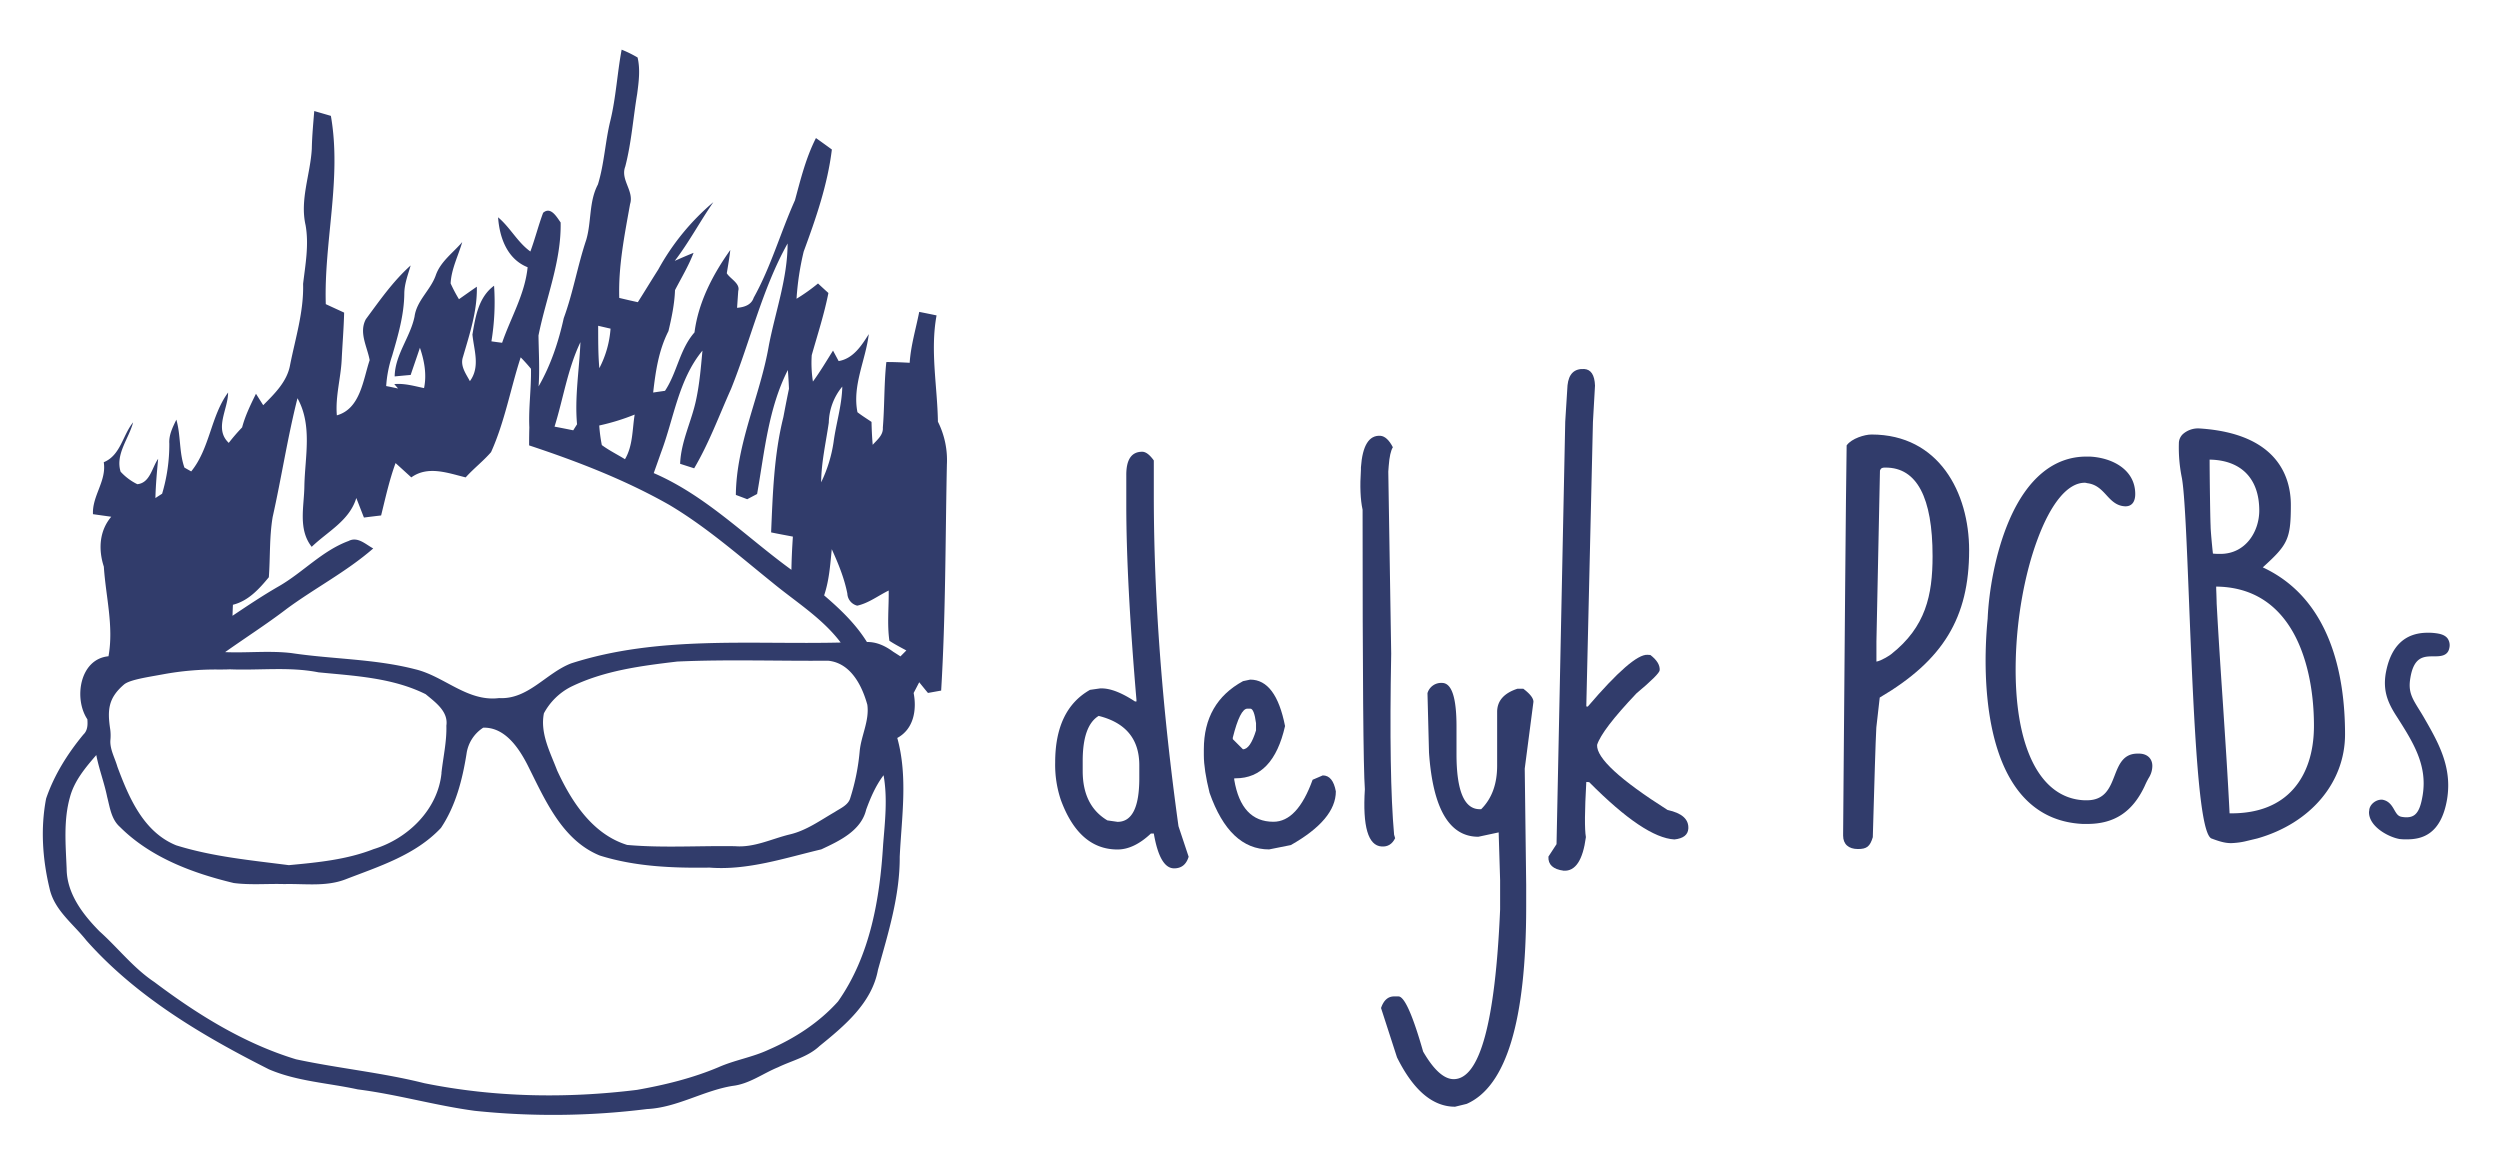 <?xml version="1.0" encoding="UTF-8"?> <svg xmlns="http://www.w3.org/2000/svg" id="Layer_1" data-name="Layer 1" viewBox="0 0 1309.23 616"><defs><style>.cls-1{fill:#313c6b;}</style></defs><title>Delyk Logo</title><path class="cls-1" d="M491.18,220.84c-.29-18.57-4.11-37.15-.71-55.66-3-.64-6.06-1.25-9.08-1.85-1.74,8.87-4.41,17.6-5,26.66-4.08-.22-8.14-.42-12.22-.39-1.23,11.42-.9,22.93-1.83,34.35.27,3.92-3,6.37-5.31,9-.35-4-.53-8-.62-12-2.47-1.68-5-3.24-7.36-5.07-2.8-14,4.29-27.24,5.93-40.91-3.77,6-8.18,12.86-15.79,14.12l-2.94-5.49c-3.43,5.44-6.7,11-10.53,16.22a62.84,62.84,0,0,1-.62-13.84c3.06-10.81,6.55-21.5,8.73-32.53-1.83-1.65-3.66-3.33-5.44-5a96,96,0,0,1-11.25,8,143.47,143.47,0,0,1,3.75-24.72c6.39-17.37,12.52-35,14.75-53.43-2.74-2-5.51-4-8.33-6-5.25,10.3-8,21.5-11,32.59-7.56,16.85-12.56,34.8-21.6,51-1.26,3.86-5,5-8.71,5.32.15-2.21.46-6.64.61-8.85,1.17-3.88-4.16-6.28-6-9.26.68-4.06,1.38-8.11,1.85-12.19-9.15,12.81-16.74,27.39-18.75,43.17-7.78,8.82-9.08,21-15.45,30.59-1.55.22-4.63.66-6.2.9,1.26-11.05,2.89-22.16,8-32.15,1.67-7,3.19-14.27,3.44-21.48,3.33-6.46,7.12-12.7,9.72-19.53-3.33,1.34-6.59,2.75-9.85,4.21,7.47-9.77,13.23-20.66,20.22-30.76a124.51,124.51,0,0,0-28.87,35.3c-3.62,5.67-7.08,11.42-10.69,17.09-3.27-.7-6.49-1.45-9.73-2.23-.53-16.62,2.78-32.92,5.67-49.17,2.16-6.86-5.18-12.74-2.54-19.58,3.24-12.48,4.13-25.38,6.25-38.08.83-6.29,1.69-12.81.22-19.08A62.83,62.83,0,0,0,325.55,26c-2.31,12.33-2.95,24.94-5.9,37.15-2.72,11-3.18,22.61-6.53,33.46-4.76,9-3.31,19.44-6.11,29-4.54,13.49-6.86,27.63-11.78,41-2.75,12.46-6.79,24.63-13.18,35.75.64-8.91.07-17.8-.05-26.66,3.93-19.72,12-38.79,11.6-59.19-2.07-2.89-5.18-8.55-9.17-5.07-2.49,6.66-4.21,13.58-6.68,20.27-6.77-4.88-10.56-12.6-16.91-17.91.75,10.67,4.78,21.88,15.47,26.15-1.43,14.18-8.82,26.35-13.36,39.56-1.41-.17-4.21-.55-5.6-.75a126.19,126.19,0,0,0,1.39-29.13c-8.16,6-9.75,16.23-11.33,25.56.79,8.22,4.19,16.91-1.33,24.41-2.07-3.86-5.22-8-3.63-12.66,3.5-12,7.54-24.12,7.27-36.8-3.15,2.14-6.24,4.37-9.37,6.55a75.9,75.9,0,0,1-4.36-8.27c.37-7.56,4-14.47,6.08-21.65-4.83,5.66-11.36,10.16-13.87,17.42-2.73,7.78-10,13.2-11.11,21.63-2.27,10.87-10.21,19.89-10.41,31.31,2.09-.2,6.28-.6,8.38-.77,1.61-4.76,3.26-9.48,4.85-14.25,2.32,6.84,3.64,14,2.16,21.13-5.14-1.06-10.27-2.6-15.59-2.08l2,2.3c-1.56-.33-4.67-1-6.24-1.28a62.75,62.75,0,0,1,3.16-16c3.06-10.5,6.19-21.2,6.33-32.24,0-5.19,1.91-10,3.33-14.93-9.18,8.2-16.19,18.32-23.47,28.16-3.75,7.08.73,14.35,2,21.43-3.46,10.3-4.83,25.45-17.18,28.91-.86-9.9,2.1-19.54,2.54-29.37.39-8.14,1.08-16.28,1.27-24.43-3.19-1.48-6.41-2.94-9.61-4.44-1-32.9,8.42-65.77,2.67-98.59-2.91-.86-5.82-1.69-8.71-2.53-.53,6.57-1.15,13.14-1.28,19.76-.73,13.32-6.31,26.61-3.26,40,1.83,10.26-.09,20.55-1.3,30.74.41,14.44-4,28.36-6.8,42.4-1.52,8.76-8.13,15.13-14.09,21.15l-3.79-6c-2.8,5.71-5.62,11.44-7.25,17.62a102,102,0,0,0-7,8.11c-7.82-7.36-.33-17.62-.35-26.37-9.08,12.33-9.5,29.24-19.32,41.32l-3.54-2c-2.83-7.91-1.88-16.93-4.24-25.11-1.92,4-4,8.07-3.68,12.61a90.06,90.06,0,0,1-3.77,26.18c-.88.55-2.63,1.69-3.51,2.27.16-6.88.8-13.72,1.43-20.55-3.24,4.58-4.23,12.65-10.91,13.29a29.2,29.2,0,0,1-8.75-6.55c-2.83-9.21,4.34-17.31,6.55-25.84-5.52,6.77-6.51,17.22-15.37,20.88,1.54,9.84-6.13,17.58-5.65,27.21,2.38.35,7.19,1,9.57,1.35C52,278,51.44,287.7,54.38,296.76c1,15.66,5.27,31.2,2.44,46.92-15.14,1.46-18.28,22.23-11.07,33,.23,2.89.16,5.89-2.09,8-8.27,10-15.3,21.19-19.51,33.51-3,15.62-1.88,31.87,1.85,47.28,2.53,11.27,12.39,18.37,19.2,27C71.38,522,106,542.41,140.84,560c14.7,6.31,31,7.12,46.48,10.5,20.68,2.62,40.75,8.49,61.41,11.24a395.61,395.61,0,0,0,90.08-.94c15.72-.75,29.46-9.62,44.85-12.13,8.73-1,15.85-6.51,23.79-9.75,7.32-3.53,15.66-5.4,21.72-11.11,13-10.52,27.45-22.56,30.61-39.89,5.42-19.38,11.53-39,11.4-59.29,1-20.71,4.36-41.81-1.28-62.17,8.6-4.65,10.28-14.66,8.57-23.55.73-1.38,2.19-4.21,2.92-5.62,1.52,1.85,3,3.73,4.58,5.6l6.91-1.24c2.38-39.4,2.18-78.91,3-118.38A44.85,44.85,0,0,0,491.18,220.84ZM441.1,202.45c-.2,9.88-3.29,19.38-4.57,29.13a72.42,72.42,0,0,1-6.5,21c.09-10.53,2.49-20.83,4-31.22A30.75,30.75,0,0,1,441.1,202.45Zm-73.23-18.83c-.79,8.51-1.48,17.09-3.26,25.44-2.32,11.43-8,22-8.43,33.83,1.83.6,5.52,1.77,7.35,2.36,7.8-13.21,13.07-27.65,19.33-41.61,10.15-25.25,16.28-52.28,29.6-76.14,0,18.28-6.44,35.77-9.84,53.56-4.56,26.35-17,51-17.26,78.13,1.5.55,4.47,1.67,5.95,2.25l5.18-2.74c3.88-21.94,5.84-44.76,16.1-64.92.26,3.27.46,6.53.59,9.82-1.06,5-2,9.94-2.95,14.92-4.92,19.74-5.54,40.07-6.4,60.29,3.8.8,7.59,1.48,11.4,2.21-.39,5.77-.68,11.57-.77,17.39-23.77-17.24-44.74-38.83-72.1-50.65,1.28-3.57,2.53-7.14,3.79-10.71C352.94,219.1,355.28,198.88,367.87,183.62ZM327.3,240.49c-4-2.47-8.32-4.59-12.13-7.41a80.08,80.08,0,0,1-1.35-10.25,114.26,114.26,0,0,0,18.55-5.72C331.09,225,331.48,233.41,327.3,240.49Zm-7.56-68.38a52.93,52.93,0,0,1-5.87,20.7c-.66-7.38-.58-14.79-.62-22.2Zm-15.77,7c-.55,14.38-3.09,28.67-1.77,43.09-.51.79-1.5,2.36-2,3.15q-4.9-1-9.79-1.92C295,208.71,297.28,193.12,304,179.12Zm-154.18,140c14.93-11.05,31.62-19.65,45.67-31.89-3.93-2.09-8.12-6.39-12.88-3.92-13.74,5.07-23.77,16.29-36.25,23.55-8.43,4.83-16.5,10.23-24.57,15.63.07-1.91.13-3.85.22-5.77,8.07-2,13.74-8.27,18.81-14.42.77-10.5.25-21.11,2-31.54,4.63-20.66,7.8-41.65,13-62.2,7.89,14.22,3.94,30.52,3.61,45.82-.09,10.72-3.44,22.78,3.84,32,8.36-8.07,19.76-13.67,23.35-25.56,1.37,3.4,2.65,6.84,4,10.23,3-.39,6-.75,9-1.1,2.27-9.22,4.3-18.5,7.56-27.43,2.76,2.49,5.49,5,8.25,7.5,8.73-6.27,19.09-2.3,28.47,0,4.16-4.65,9.19-8.49,13.29-13.23,7.17-15.86,10.17-33.17,15.52-49.64,1.88,1.92,3.69,3.93,5.39,6,.2,10.24-1.33,20.44-.86,30.7-.09,3.13-.12,6.28-.12,9.41,25.25,8.38,50.22,18,73.41,31.16C370,276,387,291,404.58,305.16c12.22,10.08,26,18.53,35.68,31.33-47.1,1.15-95.52-3.76-141.1,10.9-13.14,5-22.6,19.07-37.8,18.19-16.6,2.07-28.77-11.53-44-15.11-21.19-5.46-43.24-5.22-64.76-8.46-11.53-1.35-23.15,0-34.71-.49C128.49,334,139.43,327,149.79,319.12Zm304.43,50c1.13,8.33-3.18,16-4,24.18a113.51,113.51,0,0,1-4.91,24.53c-1,3.81-5.14,5.44-8.16,7.43-7.57,4.36-14.8,9.66-23.44,11.71-9.5,2.27-18.68,7-28.69,6.19-18.85-.31-37.77,1-56.58-.66-18.13-5.6-29.15-22.67-36.67-39-3.62-9.54-9-19.4-6.93-29.94a33.24,33.24,0,0,1,14-13.8c17.39-8.56,36.84-11.05,55.83-13.3,26.29-1.19,52.7-.22,79-.44C445.45,347.17,451.4,358.9,454.22,369.09Zm-223,35.7c-1.88,19.16-17.66,34.46-35.53,39.86-14.17,5.56-29.41,7-44.43,8.41-19.8-2.56-39.87-4.41-59-10.39-17.11-6.95-24.76-25-30.78-41.15-1.28-4.53-4-9.15-3.67-13.93a24.47,24.47,0,0,0-.08-5.61c-1.59-10.37-.94-16.5,7.18-23.5,3-2.58,12.71-3.92,20.58-5.39a151.37,151.37,0,0,1,28.82-2.49c2.24,0,4.3,0,6-.1,15.5.64,31.18-1.46,46.5,1.58,19,1.86,38.77,2.8,56.12,11.45,5,4.19,11.93,9,10.83,16.47C234,388.36,232.08,396.54,231.18,404.79ZM438.87,524.45c-9.94,11.1-22.73,19.37-36.36,25.28-8.4,3.94-17.68,5.38-26.15,9.12-13.69,5.78-28.18,9.33-42.8,11.91-37,4.57-74.77,3.93-111.4-3.51-22.12-5.55-44.87-7.73-67.12-12.5-27.17-8.25-51.64-23.48-74.2-40.46-10.94-7.28-19-17.86-28.71-26.55C43.42,478.92,35,468,34.91,455c-.51-12.5-1.72-25.38,1.74-37.59,2.29-8.54,8.11-15.44,13.78-22,1.43,7.43,4.19,14.51,5.69,21.92,1.43,5.49,2.16,11.73,6.66,15.7,16,16,38,24.21,59.64,29.4,8.78,1.14,17.67.28,26.51.55,10.67-.27,21.76,1.48,32-2.47,17.64-6.82,36.7-12.75,50-26.95,7.71-11.53,11.22-25.2,13.38-38.76a19.49,19.49,0,0,1,8.75-13.72c11.18-.31,18.4,10.26,23,19.12,9.13,18.06,18,39.63,38,47.82,18.54,5.85,38.23,6.62,57.55,6.34,19.95,1.54,39.29-5,58.48-9.55,9.41-4.39,20.88-9.71,23.52-20.82,2.32-6.33,5-12.57,9.11-18,2.14,12,.75,24.12-.22,36.14C460.79,470.74,455.7,500.53,438.87,524.45Zm28.91-183.12c-4.06-3-8.64-5.21-13.78-5.12-5.89-9.48-14-17.22-22.41-24.41,2.65-7.83,3.2-16.05,4-24.19,3.4,7.47,6.57,15.15,8.16,23.26a6.8,6.8,0,0,0,5.18,6.31c6-1.32,11-5.27,16.47-7.92.13,8.78-.88,17.6.37,26.31,2.83,1.88,5.87,3.44,8.87,5.07l-3.09,3.11C470.63,343.13,468.73,341.92,467.78,341.33Z"></path><path class="cls-1" d="M598.16,236.58c1.88,0,3.9,1.52,6.08,4.56v18.24q0,79.92,12.92,173.29l5.32,16q-1.85,6.09-7.6,6.08-7.5,0-10.64-18.24h-1.52q-8.91,8.37-17.49,8.36-20.09,0-29.64-25.84a57.75,57.75,0,0,1-3-19.76q0-27.69,18.24-38l5.32-.76h.76q7.07,0,17.48,6.84h.77v-.76q-5.32-62.32-5.33-101.85v-16Q589.79,236.58,598.16,236.58ZM567,398.47v5.32q0,18.13,12.92,25.84l5.32.76q11.4,0,11.4-22.8v-6.84q0-20.52-21.28-25.84Q567,380,567,398.47Z"></path><path class="cls-1" d="M654.73,355.91q13.46,0,18.24,24.32-6.19,27.36-25.85,27.36h-.76v.76q3.69,22,20.53,22,12.58,0,20.52-22l5.32-2.28q5.31,0,6.84,8.36,0,14.77-23.56,28.12l-11.4,2.28q-20.75,0-31.17-29.64-3-12-3-19.76v-3q0-24.54,20.52-35.72Zm-9.13,30.4v.76l5.32,5.32q3.81,0,6.85-9.88v-3.8q-1-7.6-3-7.6h-1.52Q649.4,371.11,645.6,386.31Z"></path><path class="cls-1" d="M722.91,228.22q3.58.32,6.52,6-1.63,2.59-2.17,9.77l-.22,3,1.52,95.33q-1.2,64.6,1.52,94.79l.54,1.85q-2.28,4.66-7.06,4.34-10.63-.65-8.79-30-1.2-15.84-1.19-146.36-1.74-7.92-.87-21v-1.19Q713.9,227.67,722.91,228.22Z"></path><path class="cls-1" d="M755.16,357.64q7.61,0,7.6,22.8v14.45q0,28.88,12.16,28.88h.76q8.37-8.36,8.36-22.8V372.84q0-8.68,10.64-12.16h3.05q5.31,4,5.32,6.84l-4.56,35,.76,60.8v11.4q0,89.69-31.17,103.37L762,579.58q-17.58,0-30.4-25.84l-8.36-25.84q2.07-6.09,6.84-6.08h2.28q4.67,0,12.92,28.88,8.36,14.43,16,14.44,20.52,0,24.32-88.93V461l-.76-25.08-10.64,2.28q-22.8,0-25.84-44.08L747.56,363A7.46,7.46,0,0,1,755.16,357.64Z"></path><path class="cls-1" d="M829.65,193.25c3.54.22,5.43,3.12,5.64,8.69l-1.08,19-3.48,149,.76.11q23.57-27.57,31.27-27.14l1.53.1q5.1,3.91,4.88,7.93-.1,2.07-12.16,12.16-18.13,19.11-20.63,27-.54,10.32,36.92,34.09,11.3,2.4,10.86,9.77-.33,4.89-7.28,5.65-15.75-.87-44.63-30l-1.52-.11q-1.29,22.82-.21,28.89-2.4,18.12-11.62,17.59c-5.58-.73-8.25-3.19-8-7.39l4.24-6.51,4.56-221.29,1.19-19Q821.83,192.82,829.65,193.25Z"></path><path class="cls-1" d="M965.92,436.6c.26-30.49,1.31-172.4,1.84-203.15,2.36-3.15,8.67-5.25,12.35-5.25,33.9,0,50.46,28.38,50.46,59.92,0,37.58-15.77,58.6-46.78,76.73l-1.84,16c-.53,8.67-1.58,48.88-1.84,57.29-1.32,4.46-2.63,5.78-7.1,5.78-3.68,0-7.09-1.58-7.09-6.31ZM982,336v11.3c2.89,0,8.41-3.68,8.93-4.21,17.61-13.93,21.82-30.48,21.82-51.77,0-16.29-2.11-47-25.23-47-1.58,0-2.89,0-3.68,2.1Z"></path><path class="cls-1" d="M973,444.63c-4.93,0-7.77-2.54-7.77-7v-1.06c.06-6.58.15-18.36.27-33.1.44-54.58,1.16-145.94,1.57-170v-.22l.13-.17c2.57-3.43,9.24-5.53,12.89-5.53,35.32,0,51.13,30.44,51.13,60.6,0,35.24-13.57,57.62-46.82,77.15L982.62,381c-.4,6.63-1.12,32-1.55,47.13-.12,4.54-.23,8.17-.29,10.11l0,.17C979.31,443.29,977.64,444.63,973,444.63Zm-6.42-8v1c0,4.9,4,5.63,6.42,5.63,4,0,5.16-.92,6.43-5.21.06-2,.16-5.55.29-10,.42-15.16,1.14-40.52,1.55-47.21l1.88-16.4.29-.17c33-19.29,46.44-41.35,46.44-76.15,0-16.17-4.39-30.86-12.38-41.38-8.87-11.69-21.8-17.87-37.4-17.87-3.66,0-9.47,2.09-11.68,4.82-.42,24.44-1.14,115.4-1.57,169.81C966.74,418.24,966.65,430,966.59,436.6ZM982,347.92h-.68v-12l1.85-89.73,0-.11c1-2.54,2.73-2.54,4.31-2.54,17.19,0,25.9,16.06,25.9,47.72,0,11.92-1.38,21.1-4.35,28.89-3.44,9-9.24,16.7-17.72,23.41C990.77,344.11,985.06,347.92,982,347.92Zm.67-12v10.56c2.77-.48,7.32-3.49,7.79-3.94,18-14.21,21.61-30.78,21.61-51.3,0-30.77-8.26-46.37-24.55-46.37-1.53,0-2.39,0-3,1.56Z"></path><path class="cls-1" d="M1092.59,239.76h1.84c10.51.53,23.13,6,23.13,18.92,0,2.63-.79,5.78-4.47,5.78-8.67-.26-10-10.77-19.71-12.08a9,9,0,0,0-1.58-.27c-36,0-60.71,165-.26,167.67h1.31c18.92,0,11.57-24.44,26.55-24.44h.78c3.68,0,6.31,2.1,6.31,5.78-.26,4.73-1.57,4.73-3.94,10.25-6,12.88-15.24,19.45-29.43,19.45h-2.37c-50.72-2.37-52.56-72.54-49.14-106.7C1042.66,298.63,1054,239.76,1092.59,239.76Z"></path><path class="cls-1" d="M1093.12,431.49h-2.37c-13.06-.61-23.8-5.72-32-15.19-22.5-26.05-19.34-77.19-17.83-92.25.56-13.65,3.86-34.5,11.45-51.94,9.39-21.6,23.29-33,40.2-33h1.84c11.86.59,23.8,6.88,23.8,19.59,0,4.17-1.83,6.46-5.14,6.46-4.63-.14-7.33-3-9.94-5.85s-5.23-5.62-9.86-6.25a2.39,2.39,0,0,1-.48-.09,3.81,3.81,0,0,0-1-.16c-8.87,0-17.67,10.53-24.77,29.66-6.76,18.18-10.91,41.37-11.39,63.63-1,44.71,12.46,72,35.93,73h1.28c9.55,0,12.09-6.54,14.54-12.86,2.21-5.7,4.49-11.58,12-11.58h.78c4.24,0,7,2.53,7,6.45a11.81,11.81,0,0,1-1.91,6.33,42.28,42.28,0,0,0-2.09,4.19C1116.81,425.19,1107.26,431.49,1093.12,431.49Zm1.28-191.06h-1.81c-16.56,0-29.67,10.84-39,32.22-7.51,17.27-10.78,37.93-11.34,51.5-1.49,15-4.64,65.62,17.51,91.27,7.92,9.18,18.35,14.13,31,14.72h2.34c13.56,0,22.72-6.05,28.82-19.06a41.1,41.1,0,0,1,2.14-4.29,10.53,10.53,0,0,0,1.74-5.71c0-3.11-2.16-5.07-5.64-5.07h-.78c-6.6,0-8.52,5-10.75,10.73-2.5,6.43-5.32,13.71-15.8,13.71h-1.31c-24.33-1.05-38.24-28.87-37.25-74.4,1-44.66,17.22-94.61,37.51-94.61a5.17,5.17,0,0,1,1.36.2.84.84,0,0,0,.24.06c5.18.7,8.13,3.87,10.74,6.67s4.92,5.3,9,5.42c2.5,0,3.77-1.72,3.77-5.11C1116.88,246.85,1105.59,241,1094.4,240.43Z"></path><path class="cls-1" d="M1143.31,250.27a78.92,78.92,0,0,1-1.58-18.13c0-4.73,5.52-7.36,10-7.1,25,1.58,47.31,12.09,47.31,39.42,0,18.14-1.58,20.5-15.25,32.85,34.17,15.25,43.63,52.3,43.63,87.25,0,27.34-20.5,46.78-45.47,53.88l-6.57,1.58c-7.09,1.31-9.46,1.31-17.08-1.58C1148,432.39,1147.52,273.92,1143.31,250.27ZM1157,275.5c0,2.37,1,13.14,1.31,15a27.32,27.32,0,0,0,4.47.26c13.14,0,21-11.3,21-23.39,0-17.08-10-27.33-27.33-27.33C1156.45,245.54,1156.71,270.25,1157,275.5Zm3.15,40.47c2.1,39.42,5,72.8,6.83,110.64h1.58c29.43,0,43.89-19.18,43.89-46.51,0-34.69-12.62-73.59-52.56-73.59C1159.87,307.83,1160.13,314.66,1160.13,316Z"></path><path class="cls-1" d="M1168.44,441.54c-3,0-5.75-.71-10.39-2.47l-.1-.05c-6.33-3.74-8.88-55.69-11.54-123.22-1.2-30.5-2.24-56.85-3.76-65.41h0a79.28,79.28,0,0,1-1.59-18.25,6.63,6.63,0,0,1,2.2-4.89,12,12,0,0,1,8.5-2.88c41.71,2.63,47.94,26.25,47.94,40.09,0,18-1.68,20.85-14.7,32.67,35.57,16.5,43.08,56.58,43.08,87.43,0,25.19-18,46.59-45.95,54.53l-6.6,1.58A39.46,39.46,0,0,1,1168.44,441.54Zm-9.85-3.71c7.47,2.83,9.68,2.82,16.66,1.52l6.54-1.57c27.29-7.75,44.94-28.65,44.94-53.22,0-30.72-7.49-70.69-43.22-86.63l-1-.42.77-.7c13.32-12,15-14.27,15-32.35,0-31.15-29.24-37.64-46.67-38.74a10.45,10.45,0,0,0-7.49,2.51,5.24,5.24,0,0,0-1.78,3.91,78.67,78.67,0,0,0,1.56,18h0c1.54,8.65,2.58,35,3.79,65.6C1149.72,365.62,1152.42,433.87,1158.59,437.83Zm10-10.54h-2.22l0-.64c-1-20.08-2.22-38.51-3.54-58-1.13-16.77-2.3-34.1-3.29-52.61v0c0-.64-.07-2.71-.13-4.71s-.14-4.08-.14-4.75v-.67h.68c18.49,0,32.57,8.11,41.84,24.12,7.35,12.68,11.39,30.48,11.39,50.14C1213.1,409.65,1196.44,427.29,1168.54,427.29Zm-.93-1.35h.93c14,0,25-4.3,32.48-12.78,7-7.91,10.73-19.34,10.73-33.06,0-19.42-4-37-11.21-49.47-8.9-15.36-22.35-23.24-40-23.44,0,.94.07,2.51.12,4,.07,2.08.13,4,.13,4.74,1,18.49,2.16,35.81,3.29,52.57C1165.4,387.84,1166.63,406.1,1167.61,425.94Zm-4.85-134.52a22.93,22.93,0,0,1-4.68-.3l-.4-.13-.06-.41c-.26-1.88-1.31-12.61-1.32-15.06-.26-5.34-.52-30.07-.52-35.5v-.67h.67c17.54,0,28,10.47,28,28C1184.46,279,1176.85,291.42,1162.76,291.42Zm-3.86-1.5a34.35,34.35,0,0,0,3.86.15c13.22,0,20.35-11.7,20.35-22.72,0-16.71-9.46-26.39-26-26.65,0,6.55.27,29.68.52,34.77v0C1157.65,277.65,1158.57,287.19,1158.9,289.92Z"></path><path class="cls-1" d="M1247.27,420.82c5.47.89,4.44,8.14,10.35,9,9.61,1.63,11.83-5.17,13.16-13.16,2.66-16.71-5.47-29.27-14.34-43.18-4.14-6.5-6.36-12.12-5-20.4,2.07-11.68,7.69-19.67,20-19.67a24.61,24.61,0,0,1,3.25.15c4,.44,6.81,1.33,6.07,5.47-1.33,7.25-17-5-20.41,15.68-1.62,9.46,2.22,13.3,7.25,21.88,7.83,13.6,14.64,25.73,12,41.7-2.07,12.13-7.09,19.22-19.07,19.22a30.1,30.1,0,0,1-3.55-.14c-5.17-.89-14.2-5.92-14.2-12,0-.3.15-.74.15-1C1243,422.6,1245.2,420.82,1247.27,420.82Z"></path><path class="cls-1" d="M1260.43,439.56a29,29,0,0,1-3.8-.17c-5.79-1-16-6.49-16-14a4.68,4.68,0,0,1,.12-.92c0-.07,0-.14,0-.2.23-2.91,3.31-5.49,6.45-5.49l.32,0c3.63.59,5.15,3.24,6.37,5.37s2,3.35,4,3.65c2.82.47,4.93.17,6.46-.92,2.64-1.88,3.68-6.19,4.41-10.58,2.51-15.8-5.07-27.67-13.84-41.42l-.22-.34c-4.35-6.83-6.75-12.87-5.32-21.81,2.52-14.19,9.9-21.37,22-21.37a27.51,27.51,0,0,1,3.51.16c2.5.28,5.33.76,6.9,2.85a6.23,6.23,0,0,1,.9,5c-.8,4.36-5,4.34-8.06,4.35-5.15,0-10.49,0-12.34,11.29-1.24,7.18.84,10.53,4.61,16.62.75,1.21,1.55,2.5,2.38,3.92,7.74,13.44,15,26.12,12.23,43.05C1278.3,437.39,1267.94,439.56,1260.43,439.56Zm-15.58-15.05a4.18,4.18,0,0,1-.11.78c0,.07,0,.14,0,.21,0,4.38,7.6,9.05,12.52,9.89a27.14,27.14,0,0,0,3.21.12c10,0,15-5.08,17.08-17.54,2.58-15.49-4.37-27.57-11.73-40.35-.81-1.37-1.59-2.63-2.32-3.82-3.87-6.24-6.66-10.74-5.17-19.42,2.41-14.69,11.11-14.65,16.34-14.67h.1c3.49,0,3.83-.25,4-1a2.48,2.48,0,0,0-.16-1.85c-.65-.86-3.18-1.15-4.14-1.25a22.54,22.54,0,0,0-3-.14c-10.08,0-15.79,5.72-18,18-1.23,7.68.8,12.78,4.74,19l.22.33c8.83,13.85,17.18,26.92,14.42,44.25-.88,5.26-2.22,10.49-6,13.22-2.42,1.73-5.6,2.27-9.45,1.62s-5.55-3.39-6.83-5.63c-1.1-1.92-1.81-3-3.33-3.36A2.83,2.83,0,0,0,1244.85,424.51Z"></path></svg> 